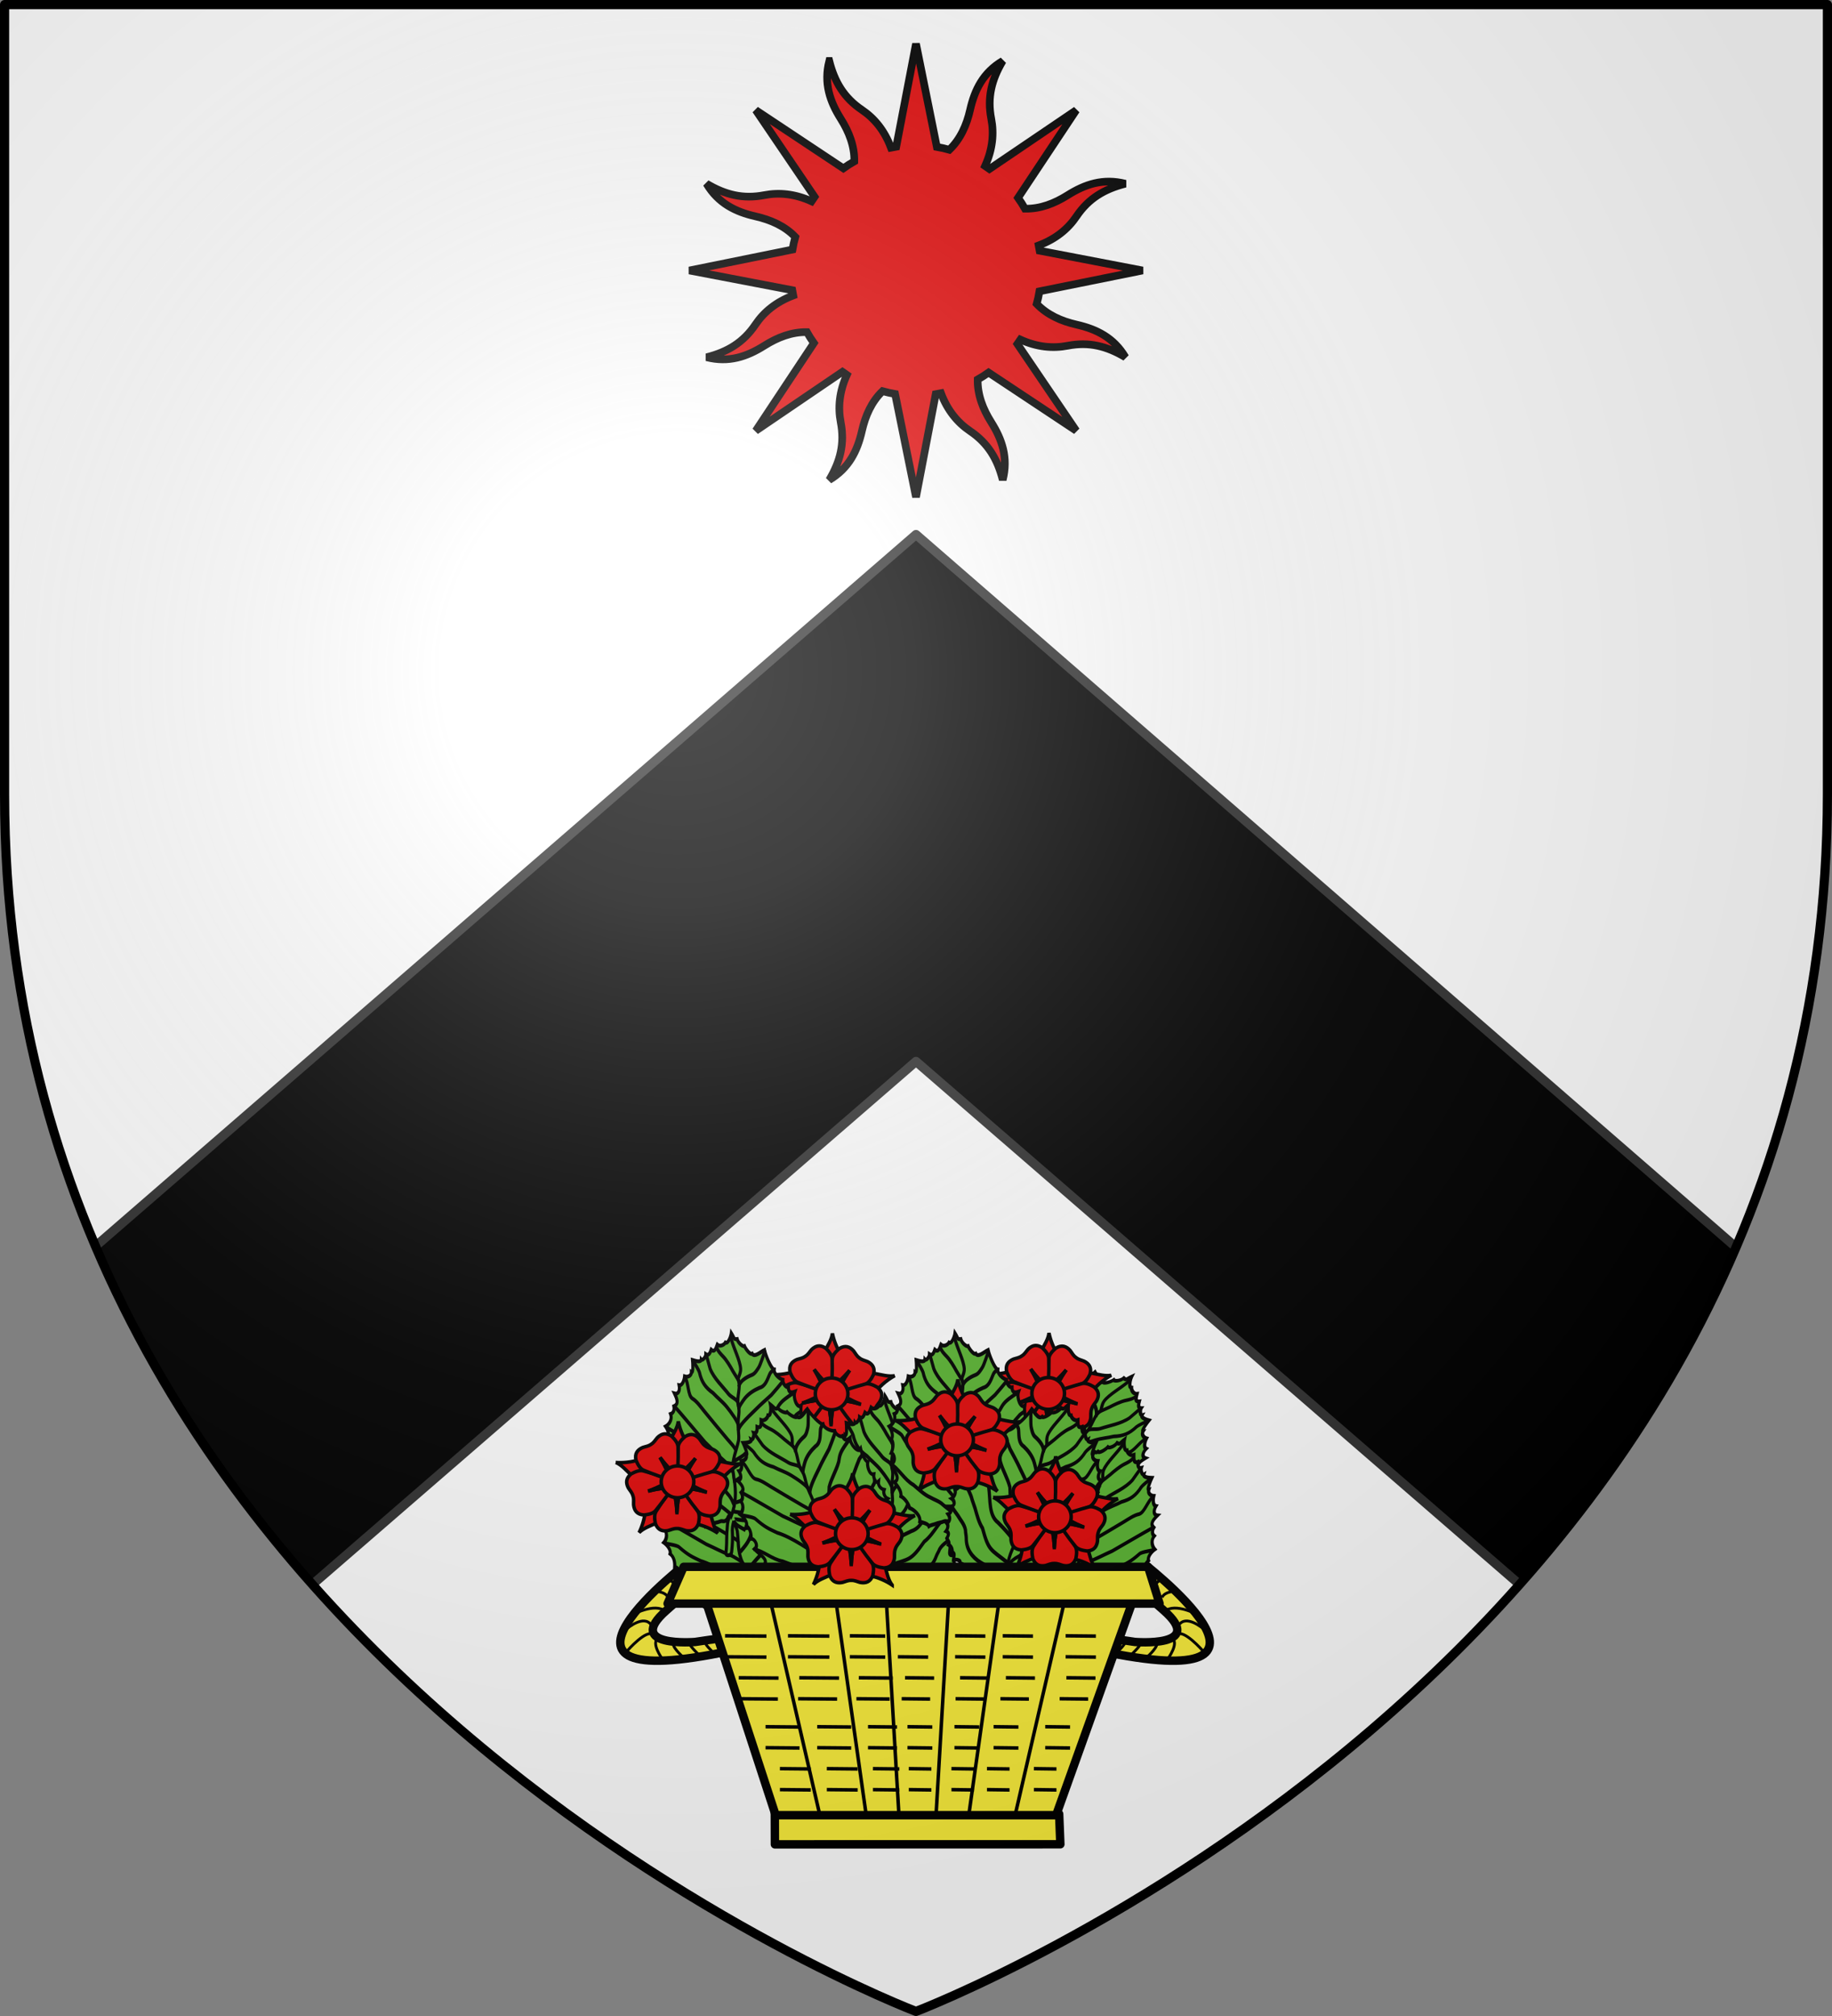 <?xml version="1.0" encoding="UTF-8" standalone="no"?>
<svg xmlns="http://www.w3.org/2000/svg" xmlns:xlink="http://www.w3.org/1999/xlink" width="600" height="660" version="1">
  <rect width="100%" height="100%" fill="#808080" stroke="none"/>
  <defs>
    <linearGradient id="a">
      <stop offset="0" stop-color="#fff" stop-opacity=".314"/>
      <stop offset=".19" stop-color="#fff" stop-opacity=".251"/>
      <stop offset=".6" stop-color="#6b6b6b" stop-opacity=".125"/>
      <stop offset="1" stop-opacity=".125"/>
    </linearGradient>
    <radialGradient id="aJ" cx="221.445" cy="226.331" r="300" fx="221.445" fy="226.331" gradientTransform="matrix(1.353 0 0 1.349 -77.629 -85.747)" gradientUnits="userSpaceOnUse" xlink:href="#a"/>
    <path id="b" d="M2.922 27.672c0-5.952 2.317-9.843 5.579-11.012 1.448-.519 3.307-.274 5.019 1.447 2.119 2.129 2.736 7.993-3.484 9.121.658-.956.619-3.082-.714-3.787-.99-.524-2.112-.253-2.675.123-.824.551-1.729 2.106-1.679 4.108H2.922z"/>
    <g id="d">
      <path id="c" d="M0 0v1h.5L0 0z" transform="rotate(18 3.157 -.5)"/>
      <use width="810" height="540" transform="scale(-1 1)" xlink:href="#c"/>
    </g>
    <g id="e">
      <use width="810" height="540" transform="rotate(72)" xlink:href="#d"/>
      <use width="810" height="540" transform="rotate(144)" xlink:href="#d"/>
    </g>
    <g id="g">
      <path id="f" d="M0 0v1h.5L0 0z" transform="rotate(18 3.157 -.5)"/>
      <use width="810" height="540" transform="scale(-1 1)" xlink:href="#f"/>
    </g>
    <g id="h">
      <use width="810" height="540" transform="rotate(72)" xlink:href="#g"/>
      <use width="810" height="540" transform="rotate(144)" xlink:href="#g"/>
    </g>
    <path id="i" fill="#fcef3c" stroke="#000" stroke-width="3.807" d="M-267.374-6.853l-4.849 23.83-4.849-23.83V-51.594h-25.213v14.546h-9.697v-14.546h-14.546v-9.697h14.546v-14.546h9.697v14.546h25.213v-25.213h-14.546v-9.697h14.546v-14.546h9.697v14.546h14.546v9.697h-14.546v25.213h25.213v-14.546h9.697v14.546h14.546v9.697h-14.546v14.546h-9.697v-14.546h-25.213v44.741z"/>
    <g id="k">
      <path id="j" d="M0 0v1h.5L0 0z" transform="rotate(18 3.157 -.5)"/>
      <use width="810" height="540" transform="scale(-1 1)" xlink:href="#j"/>
    </g>
    <g id="l">
      <use width="810" height="540" transform="rotate(72)" xlink:href="#k"/>
      <use width="810" height="540" transform="rotate(144)" xlink:href="#k"/>
    </g>
    <path id="m" d="M2.922 27.672c0-5.952 2.317-9.843 5.579-11.012 1.448-.519 3.307-.274 5.019 1.447 2.119 2.129 2.736 7.993-3.484 9.121.658-.956.619-3.082-.714-3.787-.99-.524-2.112-.253-2.675.123-.824.551-1.729 2.106-1.679 4.108H2.922z"/>
    <g id="o">
      <path id="n" d="M0 0v1h.5L0 0z" transform="rotate(18 3.157 -.5)"/>
      <use width="810" height="540" transform="scale(-1 1)" xlink:href="#n"/>
    </g>
    <g id="p">
      <use width="810" height="540" transform="rotate(72)" xlink:href="#o"/>
      <use width="810" height="540" transform="rotate(144)" xlink:href="#o"/>
    </g>
    <clipPath id="w">
      <path fill="none" fill-rule="evenodd" stroke="#000" stroke-linecap="round" stroke-linejoin="round" stroke-width="3" d="M300 658.5s298.5-113.355 298.5-398.5V1.5H1.5V260C1.5 545.145 300 658.5 300 658.5z"/>
    </clipPath>
    <g id="r">
      <path id="q" d="M0 0v1h.5L0 0z" transform="rotate(18 3.157 -.5)"/>
      <use width="810" height="540" transform="scale(-1 1)" xlink:href="#q"/>
    </g>
    <g id="s">
      <use width="810" height="540" transform="rotate(72)" xlink:href="#r"/>
      <use width="810" height="540" transform="rotate(144)" xlink:href="#r"/>
    </g>
    <g id="u">
      <path id="t" d="M0 0v1h.5L0 0z" transform="rotate(18 3.157 -.5)"/>
      <use width="810" height="540" transform="scale(-1 1)" xlink:href="#t"/>
    </g>
    <g id="v">
      <use width="810" height="540" transform="rotate(72)" xlink:href="#u"/>
      <use width="810" height="540" transform="rotate(144)" xlink:href="#u"/>
    </g>
  </defs>
  <g stroke-linejoin="round" stroke-width="3">
    <path fill="#fff" fill-rule="evenodd" d="M300 658.5s298.5-113.355 298.5-398.5V1.5H1.5v258.5c0 285.145 298.5 398.5 298.5 398.5z"/>
    <path stroke="#313131" d="M300 175l-269.133 233.35c8.724 21.194 17.738 110.328 29.32 128.65l41.812-18 198-171.5 198 171.5 41.812 18c9.007-39.058 35.521-88.198 28.771-128.65z" clip-path="url(#w)" transform="translate(0 0)"/>
  </g>
  <g transform="translate(999.318 303.985) scale(.92)">
    <use width="100%" height="100%" transform="matrix(-1 0 0 1 -1520.928 -0)" xlink:href="#x"/>
    <g id="x" stroke="#000">
      <path fill="#fcef3c" stroke-width="3" d="M-840.638 224.969s-64.508 48.973 14.728 32.009c79.236-16.964-12.851-3.106-12.851-3.106s-25.331 2.086-10.281-11.176c15.05-13.262 14.901-13.262 14.901-13.262z"/>
      <path fill="none" d="M-861.308 244.306s8.218-4.583 12.011-1.317M-863.099 249.205s6.111-5.321 8.745-1.317M-862.941 257.055s7.059-8.113 9.325-5.69M-850.403 259.952s-4.373-5.9-1.37-7.481M-843.08 259.215s-4.741-4.162-3.161-5.321M-836.969 258.846s-5.057-4.636-3.74-5.057M-831.911 258.003s-4.267-3.951-3.056-4.215M-854.512 235.771s5.057-.263 6.111 2.265M-848.137 231.399s2.897 2.265 2.371 2.897"/>
    </g>
    <g transform="translate(188.66 -67.056) scale(1.244)">
      <use width="100%" height="100%" transform="rotate(13.96 -677.29 259.861)" xlink:href="#y"/>
      <use id="aH" width="600" height="660" transform="translate(-5.785 -39.996)" xlink:href="#z"/>
      <g id="A" fill="none" fill-rule="evenodd" stroke="#000" stroke-width="2.001">
        <path fill="#5ab532" d="M814.2 519.6c2.47.362 4.05 2.55 6.3 4.8-.943 1.0.684 4.076 1.5 4.8-.076 1.655 1.076 3.403 1.5 5.1.327 1.308-.645 2.753 0 4.5-1.883 1.266-1.403 3.328 0 4.5-1.221 1.707-.782 3.333 0 4.5-2.016.57-.093 3.535.915 4.614-1.22.946-3.086 1.338-2.415 3.486-1.168.751-1.884 2.668-1.5 4.5-1.249.025-1.242 2.184-1.8 3.3-1.852.15-3.133.767-2.4 3-1.504-.044-3.091.737-3.3 2.4-2.073-1.213-3.553.732-3.9 2.7-1.816-1.538-3.219.1-3.3 2.1-2.487-3.6-4.192-.208-3.9 1.8-1.407-.851-3.617-.268-4.5 1.5-1.304-1.265-3.716-1.688-5.1 0-.036-2.097-3.252-1.307-4.5.3-1.322-2.647-5.823-.329-6.9 1.5-.909-1.169-5.436-.066-7.388 1.022.674-2.86-5.427-3.852-8.035-1.423-.133-2.722-1.083-4.079-3.476-3.199-.318-1.565-3.061-2.894-4.8-2.1-.91-1.558-4.635-4.69-6.809-3.514-.8-1.826-9.012-2.844-11.414-2.635.033-2.507 1.569-7.457-.877-8.075.2-1.564-3.929-3.246-5.291-3.414.028-1.212-3.004-3.333-4.95-3.265-.507-2.264-.978-1.467-4.089-2.528 1.482-.805 4.609-3.895 3.238-5.24.798-1.095 1.008-4.007-.78-5.255 1.533-1.475 3.376-2.965 1.121-4.565 1.319-1.216 2.551-2.653 1.035-4.029 1.121-.391 2.604-3.119 1.515-3.68 1.475-.692-.563-3.816-1.599-5.398 1.286-.291 6.637-1.731 5.499-2.702 1.914-.694 1.754-3.268.62-4.902 1.565-.78 4.02-2.918 3.043-4.821 2.9-.308 4.268-2.185 3-4.2 3.27.64 5.951.894 5.937-2.577 1.995-.177 3.159-1.551 3-3.3 3.496.242 4.777-3.353 4.887-5.138 1.657.672 5.4 1.261 6.513-.862 2.738 1.023 5.214-.883 6.6-2.4 1.101 1.834 5.572 1.553 5.25-2.116 4.032.805 9.061 3.707 9.45-.884 2.624 1.183 5.814 2.909 8.1 1.5 1.846 2.096 5.623 3.515 7.5 3.3 1.661 2.469 6.211 5.601 8.7 3.9.848 1.18 2.642 4.613 4.2 4.8-.214 1.172.3 3.465.3 4.5 0 1.855.6 3.518.6 5.4 0 1.738 1.658 2.151.3 4.8-1.266 1.051-2.156 3.448.955.174.94-.614 1.067-.85 3.488-1.885 3.014-1.588 6.569-2.555 9.656-3.988 1.912-.956 3.045-1.92 3.6.3.443 1.773-.607 2.206-1.695 2.75-2.554 1.281-5.167 2.481-7.905 3.25-2.459.615-3.605 1.324-5.7 3z" transform="matrix(.148 .531 .418 -.188 -1108.497 -93.308)"/>
        <path d="M724.275 549.723c.98-.49.987-.9 2.4-.9 4.869-.105 12.112 1.764 16.216.63 2.232-.617 3.79-3.39 4.408-3.153 4.785.244 7.907-4.031 12.6-4.5 3.177.182 5.524-2.166 8.4-3 2.686-1.215 5.778-1.313 8.4-2.7 4.574-3.216 7.848-7.366 13.5-8.7 1.661 0 3.018-.6 4.2-.6 6.464-.851 12.059-3.09 16.544-7.659-.724 0-6.825-5.229-7.844-5.841-2.077-1.246-4.294-4.594-6-6.3-2.682-3.282-6.247-5.585-9.6-8.1-4.6-4.792-11.205-6.228-15.321-10.648" transform="matrix(.148 .531 .418 -.188 -1108.497 -93.308)"/>
        <path d="M806.944 522.495c-2.151-.538-2.839-.192-5.644-1.395-8.704-4.725-19.014-8.305-26.7-14.7-4.548-2.852-6.601-4.294-13.078-6.094-1.578-.332-6.063-5.56-6.714-5.885M790.694 527.4c-.636-.067-5.727-2.35-7.394-3.6-4.214-3.161-8.439-5.426-12.9-8.4-7.916-4.161-17.971-9.268-24.184-12.704M781.259 532.473c-1.015.982-5.843-2.115-7.559-2.973-6.068-3.121-12.164-6.268-18.3-9.3-3.008-1.504-6.474-2.874-8.7-5.1-2.478-2.294-8.106.337-11.885-.892M769.627 538.33c-1.501.857-8.381-2.157-11.527-3.73-3.635-1.817-6.358-4.147-9.6-6-4.123-3.594-7.553-5.135-12.9-4.8-1 0-5.21-1.283-6.54-1.898M758.773 542.024c-1.755.591-4.229-3.052-6.373-4.124-4.963-2.317-10.58-6.243-16.105-6.975h-6.9M751.042 545.34C747.765 547.452 748.2 554.145 748.2 555.6c0 1.905-1.417 3.962-2.1 5.1-.85 1.417-5.954 6.09-6.865 6.774m-11.861-28.924c2.063 0 4.221 1.387 5.826 2.35 2.514 1.509 6.373 2.722 8.985 3.418 2.687.715 6.593 2.844 8.1 1.5M761.776 541.573c-1.176.139-3.145 3.96-3.976 5.627-1.434 3.326-1.824 6.918-1.8 10.5.525 3.759-1.903 5.87-4.2 8.4-.718.718-.99 1.651-1.2 2.7M771.88 537.72c-1.875.828-3.734 5.91-6.28 13.98-1.392 3.928-2.421 7.991-3.6 12-1.133 2.68-2.856 6.823-4.114 9.449M786 529.2c-1.099.38.364 10.077-5.1 15.6-1.41 1.88-3.085 3.685-4.5 5.1-2.605 4.507-3.562 9.539-6.085 14.143-2.09 2.911-2.905 3.954-3.9 9.6-.078.392-.598 3.668-.598 4.068M796.038 526.579C794.7 526.836 794.1 538.556 794.1 543c.709 7.502-5.673 12.105-10.037 17.878-3.056 4.357-5.231 9.82-7.246 14.729-.177.708-.463 2.396-.463 3.376M805.8 523.8c1.032 13.543 2.484 13.586-3.9 25.2-.869 4.06-2.884 7.49-4.8 11.1-.825 1.651-1.289 2.879-2.1 4.5-1.797 3.055-2.646 6.513-3.6 9.9-.073.291-1.68 2.149-1.68 2.449M809.349 520.48c4.946 9.085 10.942 25.021 2.151 33.32-1.022 1.022-1.603 2.203-2.7 3.3-1.794 2.692-1.917 6.188-2.7 9.3-.328 2.314-.726 4.61-1.2 6.9M813.6 520.5c-.033.131 2.338 4.554 2.7 6 .483 4.787 2.564 7.092 6.3 9.9" transform="matrix(.148 .531 .418 -.188 -1108.497 -93.308)"/>
      </g>
      <use id="B" width="600" height="660" transform="rotate(-19.796 -768.874 349.487)" xlink:href="#A"/>
      <use id="E" width="600" height="660" transform="matrix(-1 0 0 1 -1529.213 1.931)" xlink:href="#B"/>
      <use width="100%" height="100%" transform="translate(-1.921 -35.28)" xlink:href="#C"/>
      <use id="D" width="600" height="660" transform="translate(20 -18)" xlink:href="#A"/>
      <use width="600" height="660" transform="translate(-64 -0)" xlink:href="#D"/>
      <use width="600" height="660" transform="matrix(-1 0 0 1 -1523.36 0)" xlink:href="#y"/>
      <use id="y" width="600" height="660" transform="translate(-16 -10)" xlink:href="#E"/>
      <path fill="#fcef3c" stroke="#000" stroke-linecap="round" stroke-linejoin="round" stroke-width="2.412" d="M-803.068 315.877l81.684-.026-.342-8.658-81.368-.316z"/>
      <path fill="#fcef3c" stroke="#000" stroke-width="2.412" d="M-802.858 307.535l-20.395-62.5h123.026l-22.368 62.5z"/>
      <path fill="#fcef3c" stroke="#000" stroke-linecap="round" stroke-linejoin="round" stroke-width="2.412" d="M-829.174 236.483H-696.279l3.289 10.526-140.789-0z"/>
      <path id="F" fill="none" stroke="#000" d="M-804.174 247.009l13.816 59.868"/>
      <use id="G" width="600" height="660" transform="matrix(-1 0 0 1 -1524.532 -0)" xlink:href="#F"/>
      <use id="H" width="600" height="660" transform="rotate(-4.947 -735.266 462.148)" xlink:href="#G"/>
      <use width="600" height="660" transform="matrix(-1 0 0 1 -1524.532 -0)" xlink:href="#H"/>
      <use id="I" width="600" height="660" transform="scale(-1 1) rotate(-4.691 13 -18188.078)" xlink:href="#H"/>
      <use width="600" height="660" transform="matrix(-1 0 0 1 -1524.532 -0)" xlink:href="#I"/>
      <path id="J" fill="none" stroke="#000" d="M-817.332 256.22l11.842.088"/>
      <use id="K" width="600" height="660" transform="translate(18 -0)" xlink:href="#J"/>
      <use id="L" width="600" height="660" transform="matrix(.855 0 0 1 -98.198 -0)" xlink:href="#K"/>
      <use id="M" width="600" height="660" transform="matrix(.855 0 0 1 -99.583 -0)" xlink:href="#L"/>
      <use id="N" width="600" height="660" transform="translate(30 -0)" xlink:href="#M"/>
      <use id="O" width="600" height="660" transform="translate(18 -0)" xlink:href="#N"/>
      <use id="P" width="600" height="660" transform="translate(16.373 -0)" xlink:href="#M"/>
      <use id="Q" width="600" height="660" transform="translate(-0 6)" xlink:href="#J"/>
      <use id="R" width="600" height="660" transform="translate(-0 6)" xlink:href="#K"/>
      <use id="S" width="600" height="660" transform="translate(-0 6)" xlink:href="#L"/>
      <use id="T" width="600" height="660" transform="translate(-0 6)" xlink:href="#M"/>
      <use id="U" width="600" height="660" transform="translate(-0 6)" xlink:href="#N"/>
      <use id="V" width="600" height="660" transform="translate(-0 6)" xlink:href="#O"/>
      <use id="W" width="600" height="660" transform="translate(-0 6)" xlink:href="#P"/>
      <use id="X" width="600" height="660" transform="matrix(.962 0 0 1 -27.138 6)" xlink:href="#Q"/>
      <use id="Y" width="600" height="660" transform="matrix(.962 0 0 1 -27.138 6)" xlink:href="#R"/>
      <use id="Z" width="600" height="660" transform="matrix(.962 0 0 1 -27.138 6)" xlink:href="#S"/>
      <use id="aa" width="600" height="660" transform="matrix(.962 0 0 1 -27.138 6)" xlink:href="#T"/>
      <use id="ab" width="600" height="660" transform="matrix(.962 0 0 1 -27.138 6)" xlink:href="#U"/>
      <use id="ac" width="600" height="660" transform="matrix(.962 0 0 1 -27.138 6)" xlink:href="#V"/>
      <use id="ad" width="600" height="660" transform="matrix(.962 0 0 1 -27.138 6)" xlink:href="#W"/>
      <use id="ae" width="600" height="660" transform="matrix(.979 0 0 1 -17.041 6)" xlink:href="#X"/>
      <use id="af" width="600" height="660" transform="matrix(.979 0 0 1 -17.041 6)" xlink:href="#Y"/>
      <use id="ag" width="600" height="660" transform="matrix(.979 0 0 1 -17.041 6)" xlink:href="#Z"/>
      <use id="ah" width="600" height="660" transform="matrix(.979 0 0 1 -17.041 6)" xlink:href="#aa"/>
      <use id="ai" width="600" height="660" transform="matrix(.979 0 0 1 -17.041 6)" xlink:href="#ab"/>
      <use id="aj" width="600" height="660" transform="matrix(.979 0 0 1 -17.041 6)" xlink:href="#ac"/>
      <use id="ak" width="600" height="660" transform="matrix(.979 0 0 1 -17.041 6)" xlink:href="#ad"/>
      <use id="al" width="600" height="660" transform="matrix(.872 0 0 1 -96.491 8)" xlink:href="#ae"/>
      <use id="am" width="600" height="660" transform="matrix(.872 0 0 1 -96.491 8)" xlink:href="#af"/>
      <use id="an" width="600" height="660" transform="matrix(.872 0 0 1 -96.491 8)" xlink:href="#ag"/>
      <use id="ao" width="600" height="660" transform="matrix(.872 0 0 1 -96.491 8)" xlink:href="#ah"/>
      <use id="ap" width="600" height="660" transform="matrix(.872 0 0 1 -96.491 8)" xlink:href="#ai"/>
      <use id="aq" width="600" height="660" transform="matrix(.872 0 0 1 -96.491 8)" xlink:href="#aj"/>
      <use id="ar" width="600" height="660" transform="matrix(.872 0 0 1 -96.491 8)" xlink:href="#ak"/>
      <use id="as" width="600" height="660" transform="translate(-0 6)" xlink:href="#al"/>
      <use id="at" width="600" height="660" transform="translate(-0 6)" xlink:href="#am"/>
      <use id="au" width="600" height="660" transform="translate(-0 6)" xlink:href="#an"/>
      <use id="av" width="600" height="660" transform="translate(-0 6)" xlink:href="#ao"/>
      <use id="aw" width="600" height="660" transform="translate(-0 6)" xlink:href="#ap"/>
      <use id="ax" width="600" height="660" transform="translate(-0 6)" xlink:href="#aq"/>
      <use id="ay" width="600" height="660" transform="translate(-0 6)" xlink:href="#ar"/>
      <use id="az" width="600" height="660" transform="matrix(.908 0 0 1 -70.012 6)" xlink:href="#as"/>
      <use id="aA" width="600" height="660" transform="matrix(.908 0 0 1 -70.012 6)" xlink:href="#at"/>
      <use id="aB" width="600" height="660" transform="matrix(.908 0 0 1 -70.012 6)" xlink:href="#au"/>
      <use id="aC" width="600" height="660" transform="matrix(.908 0 0 1 -70.012 6)" xlink:href="#av"/>
      <use id="aD" width="600" height="660" transform="matrix(.908 0 0 1 -70.012 6)" xlink:href="#aw"/>
      <use id="aE" width="600" height="660" transform="matrix(.908 0 0 1 -70.012 6)" xlink:href="#ax"/>
      <use id="aF" width="600" height="660" transform="matrix(.908 0 0 1 -70.012 6)" xlink:href="#ay"/>
      <use width="600" height="660" transform="translate(-0 6)" xlink:href="#az"/>
      <use width="600" height="660" transform="translate(-0 6)" xlink:href="#aA"/>
      <use width="600" height="660" transform="translate(-0 6)" xlink:href="#aB"/>
      <use width="600" height="660" transform="translate(-0 6)" xlink:href="#aC"/>
      <use width="600" height="660" transform="translate(-0 6)" xlink:href="#aD"/>
      <use width="600" height="660" transform="translate(-0 6)" xlink:href="#aE"/>
      <use width="600" height="660" transform="translate(-0 6)" xlink:href="#aF"/>
      <g id="aG" stroke="#000" stroke-width="5.446">
        <g fill="#e20909" stroke-width="26.959">
          <path d="M1073.543 1058.938c-40.541-21.549-104.773-67.727-143.035-120.586l-175.12 5.214-17.822 54.37 161.229 82.716c79.366-16.121 128.418-30.412 174.748-21.714zM591.774 1386.205c8.62-45.095 33.775-120.098 72.982-172.258l-56.685-165.776-57.208-.974-31.428 178.461c38.834 71.07 66.968 113.717 72.339 160.547zM108.16 1068.285c45.748-3.875 124.756.102 185.565 23.771l144.318-99.332-14.503-55.346-180.322 17.914c-57.947 56.578-91.416 95.18-135.058 112.993zM897.678 521.343c-37.814 26.038-108.408 61.742-172.954 71.321l-76.117 157.799 40.026 40.884L836.374 686.42c22.288-77.86 32.225-127.975 61.304-165.077zM288.593 525.941c20.865 40.899 47.019 115.558 48.063 180.803l146.472 96.124 45.774-34.329-84.681-160.206c-74.268-32.291-122.652-48.706-155.628-82.392z" transform="matrix(.037 0 0 -.037 -852.613 246.158)"/>
        </g>
        <g stroke-width="26.959">
          <path fill="#e20909" d="M489.945 539.296c-32.685-.297-59.352 14.484-75.187 56.313-6.988 36.773-9.942 71.537 6.749 96.47 60.616 96.864 92.605 132.068 132.343 183.967 10.672-56.299 23.002-102.66 27.5-196 4.498 93.34 16.828 139.701 27.5 196 44.969-60.901 90.683-121.427 132.375-183.967 16.693-24.933 13.708-59.697 6.72-96.47-19.49-51.484-55.38-61.986-98.72-53.843-23.696 6.379-40.85 16.454-67.28 15.719l-.053.002h-1.095l-.007-.002c-26.432.735-43.618-9.34-67.314-15.719-8.126-1.528-15.987-2.4-23.531-2.47z" transform="matrix(.037 0 0 -.037 -852.613 246.158)"/>
          <path fill="#e20909" d="M581.351 680.046c-4.498 93.34-16.828 139.701-27.5 196-.155-.203-.312-.389-.469-.592l.063 1.187h54.969l.126-2.219c-10.6-55.569-22.734-101.94-27.189-194.376zM196.791 891.953c-9.935 31.141-3.686 60.983 31.607 88.462 33.07 17.532 65.414 30.616 94.161 22.028 110.441-29.318 153.52-49.49 214.839-72.136-50.64-26.816-91.297-52.284-179.147-84.135 90.507 23.256 138.442 25.163 195.384 31.585-44.914-60.942-89.247-122.488-136.692-180.784-18.893-23.309-52.992-30.72-90.188-34.897-54.94 3.42-75.573 34.612-80.587 78.423-.899 24.522 3.662 43.889-4.844 68.924l-.012.051-.321 1.047-.007.007c-7.099 25.47-21.798 38.917-34.89 59.671-3.857 7.314-7.012 14.568-9.303 21.754z" transform="matrix(.037 0 0 -.037 -852.613 246.158)"/>
          <path fill="#e20909" d="M358.252 846.172c87.85 31.851 128.507 57.319 179.147 84.135-.242.089-.466.184-.706.273l1.153.29 16.227-52.518-2.084-.776c-56.219-6.277-104.108-8.373-193.737-31.404zM883.168 1155.76c26.091-19.688 38.223-47.66 25.279-90.47-16.874-33.41-35.726-62.772-64.155-72.361-107.096-39.84-153.914-48.252-217.054-65.172 25.859 51.136 44.343 95.406 97.671 172.142-60.461-71.254-98.495-100.49-141.272-138.616 1.474 75.689 2.13 151.538 7.198 226.529 1.965 29.939 25.523 55.682 53.478 80.572 46.831 28.934 81.686 15.383 111.079-17.491 14.895-19.502 22.354-37.945 43.756-53.473l.039-.034.868-.667h.01c20.503-16.693 40.27-19.183 62.944-28.571 7.372-3.742 14.138-7.841 20.159-12.386z" transform="matrix(.037 0 0 -.037 -852.613 246.158)"/>
          <path fill="#e20909" d="M724.91 1099.899c-53.328-76.736-71.812-121.007-97.671-172.142.249.068.488.121.735.186l-.773-.904-43.577 33.507 1.255 1.835c42.27 37.592 80.157 66.956 140.031 137.518zM447.724 1274.959c26.961 18.479 57.34 21.088 93.816-4.796 26.311-26.62 48.155-53.828 48.211-83.83 3.722-114.207-3.188-161.267-7.218-226.512-40.263 40.773-76.359 72.373-132.157 147.332 48.332-79.977 63.961-125.334 86.509-178.011-71.295 25.46-143.001 50.195-212.488 78.844-27.761 11.38-44.677 41.902-59.39 76.318-12.543 53.599 11.385 82.339 51.897 99.755 23.227 7.924 43.084 9.132 64.609 24.486l.048.027.906.609.005.01c22.347 14.131 30.991 32.081 47.099 50.594 5.893 5.798 11.931 10.91 18.153 15.174z" transform="matrix(.037 0 0 -.037 -852.613 246.158)"/>
          <path fill="#e20909" d="M450.376 1107.153c55.798-74.959 91.894-106.559 132.157-147.332.014.256.041.5.058.754l.609-1.02-45.622-30.662-1.342 1.772c-22.199 52.03-37.998 97.287-85.86 176.488zM909.95 707.268c-10.181-31.061-32.719-51.592-77.418-53.205-37.072 5.151-70.954 13.481-89.23 37.275-72.363 88.433-95.476 130.008-131.925 184.269 56.753-7.91 104.623-11.069 194.489-36.687-86.987 34.14-126.963 60.662-176.882 88.795 72.09 23.106 144.067 47.041 216.662 66.519 28.963 7.832 60.945-6.123 93.543-24.515 42.535-34.943 40.998-72.308 19.41-110.76-13.628-20.406-28.665-33.435-36.429-58.709l-.019-.048-.351-1.037v-.01c-9.156-24.805-5.115-44.312-6.654-68.803-1.157-8.187-2.846-15.914-5.196-23.084z" transform="matrix(.037 0 0 -.037 -852.613 246.158)"/>
          <path fill="#e20909" stroke-width="26.959" d="M1003.271 215.57c-4.498 93.338-16.828 139.7-27.5 196-.156-.203-.312-.391-.468-.594l.063 1.187 54.968.001.125-2.219c-10.599-55.569-22.734-101.941-27.188-194.375z" transform="matrix(.012 -.035 -.035 -.012 -827.068 252.858)"/>
        </g>
        <path fill="#e20909" d="M146.746 187.914c.003 13.653-11.352 24.723-25.361 24.723s-25.365-11.07-25.361-24.723c-.004-13.653 11.352-24.723 25.361-24.723 14.009.001 25.365 11.07 25.361 24.723z" transform="matrix(.184 0 0 -.184 -853.278 246.752)"/>
      </g>
      <use id="z" width="600" height="660" transform="translate(49.889 14.839)" xlink:href="#aG"/>
      <use id="aI" width="600" height="660" transform="translate(35.897 13.157)" xlink:href="#aH"/>
      <use id="C" width="600" height="660" transform="translate(28 22)" xlink:href="#aI"/>
    </g>
  </g>
  <path overflow="visible" style="marker:none" fill="#e20909" stroke="#000" stroke-width="2.5" d="M271.595 19.96c-1.857 7.264.19 13.244 3.74 18.879 2.745 4.357 4.549 9.001 4.463 13.99-1.249.704-2.44 1.463-3.589 2.28l-28.69-19.056 19.261 28.373c-.346.478-.683.974-1.008 1.466-5.463-2.461-10.591-2.949-15.478-2.004-6.908 1.336-12.773-.11-18.898-3.761 3.823 6.45 9.527 9.229 16.022 10.703 5.032 1.142 9.581 3.146 13.052 6.749-.378 1.357-.69 2.73-.927 4.124l-33.77 6.848 33.694 6.443c.093.58.204 1.158.323 1.736-5.605 2.121-9.59 5.394-12.377 9.519-3.94 5.83-9.083 8.955-15.994 10.705 7.264 1.857 13.234-.214 18.869-3.764 4.357-2.745 9.001-4.549 13.99-4.463.704 1.249 1.463 2.44 2.28 3.589l-19.046 28.714 28.388-19.295c.474.343.954.696 1.442 1.018-2.461 5.463-2.939 10.616-1.994 15.502 1.336 6.908-.12 12.749-3.771 18.873 6.45-3.823 9.229-9.527 10.704-16.022 1.142-5.032 3.146-9.581 6.749-13.052 1.36.379 2.727.689 4.124.927l6.848 33.77 6.443-33.694c.58-.093 1.158-.204 1.736-.323 2.119 5.606 5.395 9.59 9.518 12.377 5.83 3.94 8.955 9.083 10.705 15.994 1.857-7.264-.214-13.234-3.764-18.869-2.75-4.366-4.534-8.995-4.439-14 1.241-.701 2.422-1.458 3.565-2.27l28.714 19.046-19.271-28.398c.339-.468.676-.95.994-1.432 5.465 2.468 10.613 2.939 15.502 1.994 6.908-1.336 12.749.121 18.873 3.771-3.823-6.45-9.517-9.205-16.012-10.679-5.027-1.141-9.57-3.184-13.038-6.783.377-1.355.666-2.723.903-4.114l33.78-6.824-33.704-6.468c-.093-.58-.204-1.158-.323-1.736 5.61-2.119 9.589-5.393 12.377-9.518 3.94-5.83 9.093-8.931 16.004-10.681-7.264-1.857-13.244.19-18.879 3.74-4.366 2.751-8.995 4.534-14 4.439-.701-1.241-1.458-2.422-2.27-3.565l19.056-28.69-28.408 19.247c-.468-.339-.95-.676-1.432-.994 2.465-5.461 2.949-10.591 2.004-15.478-1.336-6.908.111-12.773 3.761-18.898-6.45 3.823-9.205 9.517-10.679 16.012-1.143 5.038-3.183 9.601-6.797 13.072-1.351-.375-2.713-.701-4.1-.937l-6.824-33.78-6.468 33.704c-.58.093-1.158.204-1.736.323-2.12-5.606-5.393-9.589-9.519-12.377-5.83-3.94-8.931-9.093-10.681-16.004z" color="#000"/>
  <path fill="url(#aJ)" fill-rule="evenodd" d="M300 658.5s298.5-113.048 298.5-398.5V1.5H1.5V260C1.5 545.452 300 658.5 300 658.5z" transform="translate(0 0)"/>
  <g>
    <path fill="none" stroke="#000" stroke-linecap="round" stroke-linejoin="round" stroke-width="3" d="M300 658.5s298.5-113.355 298.5-398.5V1.5H1.5v258.5c0 285.145 298.5 398.5 298.5 398.5z"/>
  </g>
</svg>
